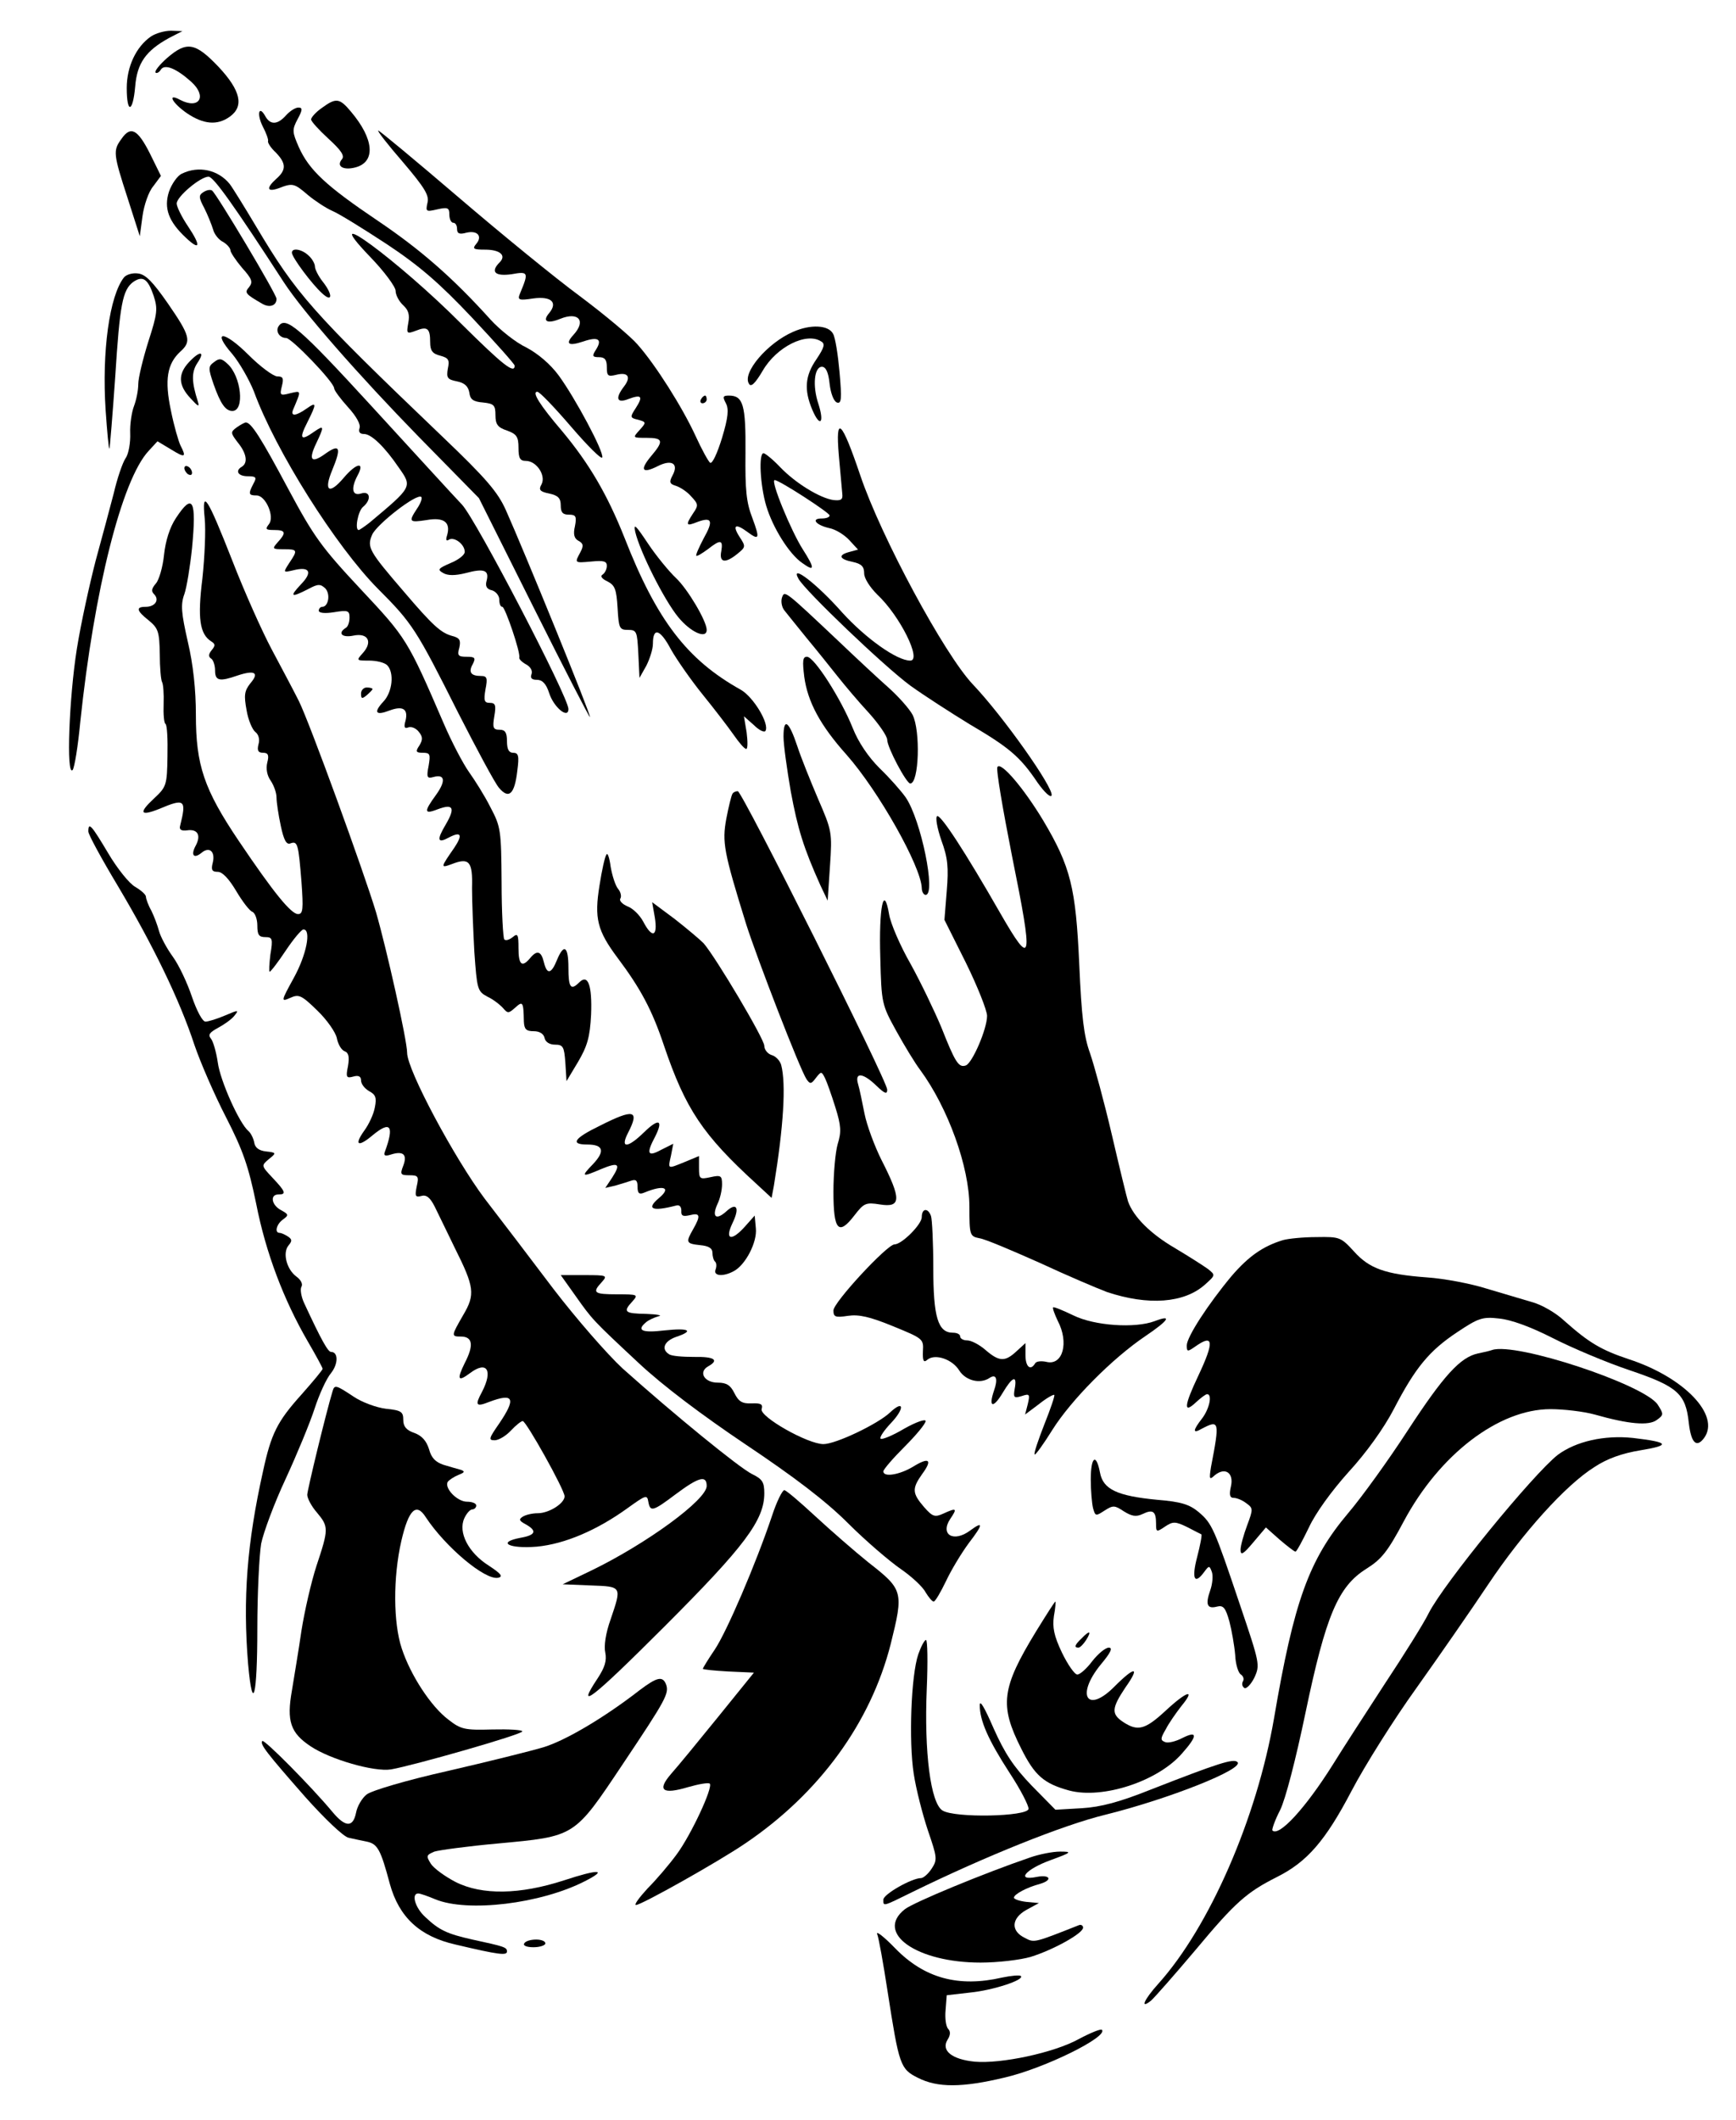 <?xml version="1.0" standalone="no"?>
<!DOCTYPE svg PUBLIC "-//W3C//DTD SVG 20010904//EN"
 "http://www.w3.org/TR/2001/REC-SVG-20010904/DTD/svg10.dtd">
<svg version="1.0" xmlns="http://www.w3.org/2000/svg"
 width="452pt" height="552pt" viewBox="0 0 452 552"
 preserveAspectRatio="xMidYMid meet">

<g transform="translate(0,552) scale(0.1,-0.1)"
fill="#000000" stroke="none">
<path d="M393 5425 c-39 -27 -63 -79 -63 -134 0 -68 16 -65 22 4 5 61 28 93
88 126 l35 18 -30 1 c-17 0 -40 -7 -52 -15z"/>
<path d="M435 5369 c-20 -18 -33 -34 -30 -38 3 -3 10 1 14 8 10 15 40 3 79
-32 42 -38 21 -73 -29 -47 -35 19 -21 -8 18 -35 43 -29 79 -32 111 -9 38 27
29 68 -29 130 -61 64 -83 67 -134 23z"/>
<path d="M838 5239 c-16 -11 -28 -25 -28 -30 0 -5 20 -27 45 -50 34 -31 43
-45 35 -54 -15 -18 4 -29 35 -21 54 14 49 74 -11 145 -30 36 -39 37 -76 10z"/>
<path d="M745 5220 c-22 -25 -41 -26 -54 -3 -17 31 -23 6 -7 -26 9 -17 15 -34
14 -38 -2 -4 7 -18 20 -30 27 -28 28 -45 2 -68 -28 -25 -25 -36 6 -25 36 14
40 13 76 -18 18 -15 47 -34 63 -41 17 -7 80 -46 141 -86 86 -57 138 -102 223
-192 61 -65 111 -121 111 -125 0 -23 -32 3 -138 108 -164 165 -382 325 -239
176 37 -38 67 -79 67 -89 0 -11 9 -28 20 -38 14 -13 17 -25 13 -46 -5 -28 -4
-29 20 -20 30 12 37 6 37 -30 0 -22 6 -30 26 -35 22 -6 25 -11 20 -34 -4 -24
-1 -28 24 -33 20 -4 29 -13 32 -29 2 -18 10 -24 36 -26 28 -3 32 -7 32 -33 0
-24 6 -32 30 -40 25 -9 30 -16 30 -45 0 -27 4 -34 19 -34 28 0 53 -38 41 -61
-8 -14 -5 -19 20 -24 23 -5 30 -12 30 -31 0 -18 5 -24 21 -24 18 0 21 -4 16
-30 -5 -21 -2 -32 9 -38 13 -7 14 -13 5 -30 -15 -28 -16 -28 29 -24 31 3 40 1
40 -11 0 -9 -5 -19 -11 -23 -7 -4 -2 -11 13 -18 19 -10 23 -20 26 -69 3 -53 5
-57 27 -57 23 0 24 -4 27 -62 l3 -63 18 32 c9 18 17 43 17 57 0 44 19 38 47
-15 16 -28 53 -81 83 -118 30 -37 66 -84 80 -104 14 -20 28 -37 33 -37 4 0 4
19 1 43 l-7 42 26 -23 c13 -13 27 -20 30 -15 11 18 -31 88 -64 107 -140 78
-219 181 -303 396 -45 113 -92 193 -162 277 -59 69 -80 103 -65 103 6 0 45
-41 88 -91 43 -50 79 -86 81 -80 5 14 -70 154 -113 213 -22 30 -54 57 -84 73
-28 13 -69 46 -93 72 -99 110 -183 183 -294 258 -135 91 -179 132 -206 192
-17 39 -18 45 -3 73 13 24 13 30 2 30 -8 0 -22 -9 -32 -20z"/>
<path d="M316 5158 c-22 -30 -21 -39 16 -153 l32 -100 7 52 c4 29 16 64 28 78
l20 27 -29 59 c-32 63 -50 72 -74 37z"/>
<path d="M1049 5098 c57 -67 69 -87 64 -106 -5 -23 -4 -24 26 -17 27 6 31 4
31 -14 0 -12 5 -21 10 -21 6 0 10 -7 10 -16 0 -12 6 -15 24 -10 29 7 43 -9 26
-29 -11 -13 -7 -15 23 -15 39 0 56 -15 38 -33 -25 -25 -12 -37 31 -31 44 8 45
5 22 -50 -7 -17 -4 -19 35 -13 46 6 64 -10 41 -38 -19 -22 -5 -29 29 -15 47
19 68 -5 34 -42 -22 -24 -13 -30 26 -17 38 13 50 6 33 -21 -11 -17 -10 -20 8
-20 15 0 20 -7 20 -26 0 -23 3 -25 24 -20 31 8 40 -5 21 -30 -24 -31 -19 -45
11 -33 35 13 39 7 19 -24 -15 -23 -15 -25 7 -30 21 -6 21 -7 3 -27 -18 -20
-18 -20 18 -20 44 0 46 -8 12 -48 -30 -36 -23 -46 17 -26 37 19 56 7 39 -24
-9 -17 -8 -22 9 -27 12 -4 30 -16 40 -28 18 -19 19 -23 5 -43 -21 -32 -19 -35
11 -23 38 14 42 3 16 -43 -12 -23 -21 -43 -19 -45 2 -2 15 6 30 17 33 26 40
25 35 -5 -6 -30 10 -33 42 -7 22 18 22 19 5 45 -19 30 -10 35 21 12 31 -23 33
-18 13 36 -16 41 -19 74 -18 170 1 125 -6 149 -43 149 -16 0 -17 -3 -8 -20 8
-15 6 -37 -10 -90 -12 -39 -25 -68 -31 -65 -5 4 -22 35 -38 70 -34 74 -104
185 -151 238 -18 21 -85 77 -149 125 -64 47 -207 164 -318 259 -111 95 -205
173 -208 173 -4 0 25 -37 64 -82z"/>
<path d="M474 5068 c-12 -5 -27 -27 -34 -47 -14 -43 -1 -78 44 -120 37 -35 40
-22 6 29 -17 25 -30 52 -30 60 0 18 62 70 83 70 13 0 67 -76 196 -275 51 -78
195 -242 350 -401 l158 -161 143 -286 c79 -158 145 -286 146 -284 4 3 -172
434 -219 539 -21 47 -52 83 -164 190 -344 329 -381 372 -486 548 -31 52 -62
102 -69 111 -30 37 -81 48 -124 27z"/>
<path d="M530 5020 c-13 -8 -13 -14 2 -42 9 -18 19 -43 23 -56 3 -12 15 -27
26 -32 10 -6 19 -16 19 -22 0 -5 14 -26 30 -45 26 -29 29 -37 19 -50 -13 -15
-11 -18 34 -44 19 -11 37 -5 37 13 0 12 -157 275 -168 282 -5 3 -14 1 -22 -4z"/>
<path d="M760 4862 c0 -12 53 -83 79 -106 27 -25 28 -3 1 31 -11 14 -20 32
-20 39 0 7 -7 20 -16 28 -17 17 -44 22 -44 8z"/>
<path d="M323 4798 c-38 -48 -58 -193 -48 -346 4 -57 8 -102 10 -100 1 2 8 86
15 187 12 189 19 226 47 247 25 17 38 8 53 -36 11 -34 10 -46 -14 -120 -14
-45 -26 -94 -26 -110 0 -16 -5 -41 -11 -57 -6 -15 -11 -48 -10 -71 1 -24 -4
-54 -12 -65 -8 -12 -22 -53 -31 -92 -10 -38 -31 -117 -47 -175 -15 -58 -38
-161 -49 -230 -20 -126 -28 -332 -11 -315 5 6 14 62 20 125 36 343 108 631
178 706 l23 25 35 -21 c37 -23 41 -21 25 10 -5 10 -17 51 -25 91 -17 80 -10
122 25 154 29 26 25 41 -33 125 -39 56 -58 76 -78 78 -14 2 -30 -3 -36 -10z"/>
<path d="M725 4670 c-8 -13 3 -30 20 -30 14 0 125 -115 125 -131 0 -5 16 -27
36 -49 22 -24 34 -46 30 -55 -3 -10 1 -15 12 -15 19 0 54 -34 90 -87 36 -51
36 -50 -76 -144 -13 -10 -26 -19 -28 -19 -11 0 -2 49 11 60 23 19 19 43 -5 35
-23 -7 -27 13 -9 47 20 37 -3 33 -36 -6 -38 -45 -53 -35 -30 20 24 58 20 69
-16 44 -38 -28 -47 -19 -26 25 22 46 21 49 -5 31 -35 -25 -40 -19 -18 24 25
50 25 55 -2 36 -27 -19 -42 -21 -35 -3 22 52 22 50 -8 43 -26 -7 -27 -5 -21
19 5 20 3 25 -12 25 -10 0 -44 25 -75 56 -64 64 -97 65 -42 2 19 -23 44 -67
56 -97 57 -156 214 -404 323 -514 90 -90 100 -106 209 -323 48 -94 95 -182
106 -195 26 -31 41 -17 48 45 5 38 3 46 -11 46 -11 0 -16 9 -16 30 0 23 -5 30
-19 30 -17 0 -19 5 -14 35 5 29 3 35 -12 35 -14 0 -16 6 -11 35 6 30 4 35 -12
35 -26 0 -33 10 -21 31 8 16 6 19 -16 19 -22 0 -25 3 -19 24 4 19 1 25 -18 30
-30 8 -51 27 -126 115 -92 107 -97 116 -83 149 12 27 117 109 128 98 3 -3 -2
-17 -11 -30 -23 -35 -21 -37 25 -30 45 8 63 -6 53 -40 -4 -12 -2 -16 5 -11 14
8 41 -12 41 -32 0 -8 -17 -21 -37 -29 -32 -14 -35 -17 -19 -26 12 -7 31 -7 59
0 48 13 61 7 54 -20 -4 -14 0 -22 14 -25 10 -3 19 -14 19 -24 0 -11 3 -19 8
-19 7 0 48 -120 44 -132 -1 -4 7 -12 18 -18 11 -6 17 -16 14 -25 -4 -10 0 -15
14 -15 14 0 24 -10 32 -35 12 -37 50 -68 50 -41 0 31 -240 492 -277 532 -21
22 -127 138 -236 257 -188 205 -224 236 -242 207z"/>
<path d="M2065 4656 c-67 -29 -133 -107 -115 -135 5 -10 16 0 36 34 36 62 114
101 152 76 11 -6 8 -16 -12 -46 -30 -43 -33 -80 -11 -132 20 -47 32 -35 16 15
-16 47 -11 97 9 97 10 0 17 -14 20 -44 3 -26 11 -46 19 -49 12 -4 13 9 7 78
-4 45 -11 91 -17 101 -12 23 -59 25 -104 5z"/>
<path d="M492 4577 c-29 -31 -28 -60 4 -94 20 -22 24 -24 19 -8 -16 50 -17 76
-1 100 21 31 7 33 -22 2z"/>
<path d="M557 4577 c-15 -11 -15 -16 -1 -57 18 -51 31 -70 49 -70 33 0 23 91
-13 123 -15 14 -21 15 -35 4z"/>
<path d="M1825 4480 c-3 -5 -1 -10 4 -10 6 0 11 5 11 10 0 6 -2 10 -4 10 -3 0
-8 -4 -11 -10z"/>
<path d="M616 4407 c-16 -12 -16 -14 3 -39 23 -28 27 -53 11 -63 -19 -11 -10
-25 15 -25 22 0 24 -3 15 -19 -14 -27 -13 -31 8 -31 24 0 48 -56 32 -75 -10
-13 -8 -15 14 -15 30 0 32 -7 9 -32 -15 -17 -14 -18 15 -18 37 0 38 -2 15 -36
-16 -25 -16 -25 10 -19 43 11 52 -4 21 -36 -31 -33 -27 -36 18 -13 26 14 32
14 45 2 14 -15 8 -48 -8 -48 -5 0 -9 -5 -9 -10 0 -6 15 -8 40 -4 36 6 40 4 40
-14 0 -12 -4 -24 -10 -27 -22 -14 -9 -26 20 -20 38 8 51 -16 25 -45 -18 -20
-17 -20 16 -20 19 0 40 -5 47 -12 19 -19 14 -70 -10 -95 -26 -28 -20 -37 16
-23 35 13 49 4 42 -26 -5 -17 -3 -22 7 -18 8 3 20 -2 27 -11 11 -13 11 -21 2
-36 -11 -16 -9 -19 9 -19 19 0 20 -4 15 -34 -6 -30 -4 -34 13 -29 30 8 32 -11
6 -47 -32 -44 -31 -51 5 -37 40 15 46 4 21 -39 -25 -42 -22 -51 9 -34 31 16
35 6 13 -27 -36 -52 -37 -54 -7 -43 46 18 55 7 53 -62 0 -35 3 -109 6 -166 7
-98 8 -103 34 -117 15 -7 33 -21 41 -30 12 -14 14 -14 31 1 20 18 22 17 23
-36 1 -20 6 -25 26 -25 15 0 26 -7 28 -18 2 -10 13 -17 27 -17 21 0 24 -5 27
-47 l3 -48 30 50 c24 41 31 64 34 123 3 77 -8 107 -31 84 -22 -22 -28 -13 -28
38 0 57 -12 64 -30 20 -15 -37 -26 -38 -34 -5 -7 29 -18 32 -36 10 -21 -25
-30 -17 -30 26 0 36 -2 40 -15 29 -9 -7 -18 -10 -22 -6 -3 3 -7 70 -7 149 -1
135 -2 144 -29 195 -15 30 -41 71 -56 92 -15 21 -45 78 -66 127 -94 218 -97
222 -216 349 -102 109 -122 137 -188 260 -72 135 -97 174 -111 174 -3 0 -14
-6 -24 -13z"/>
<path d="M2184 4335 c4 -44 8 -89 9 -100 2 -16 -3 -19 -23 -17 -35 5 -99 44
-139 86 -19 20 -39 36 -43 36 -13 0 -9 -83 7 -137 17 -57 60 -126 94 -149 33
-24 33 -14 1 36 -30 47 -85 180 -73 180 12 0 143 -85 143 -92 0 -5 -9 -8 -21
-8 -28 0 -15 -17 20 -25 16 -3 39 -17 52 -31 l23 -25 -22 -6 c-31 -8 -27 -19
8 -26 23 -5 30 -12 30 -30 0 -13 15 -36 34 -55 59 -55 117 -172 86 -172 -35 0
-116 58 -177 125 -67 76 -137 129 -114 88 17 -31 223 -228 291 -278 36 -26
106 -71 155 -101 102 -60 131 -84 176 -151 19 -27 35 -41 37 -34 6 19 -126
206 -205 289 -74 78 -239 384 -293 544 -49 145 -65 159 -56 53z"/>
<path d="M480 4301 c0 -5 5 -13 10 -16 6 -3 10 -2 10 4 0 5 -4 13 -10 16 -5 3
-10 2 -10 -4z"/>
<path d="M533 4170 c3 -30 0 -100 -6 -156 -13 -104 -7 -145 23 -164 11 -7 11
-11 1 -23 -8 -10 -9 -17 -1 -22 5 -3 10 -17 10 -31 0 -27 12 -29 58 -13 45 15
58 8 34 -20 -16 -20 -17 -32 -10 -70 4 -25 15 -51 23 -57 8 -6 12 -19 8 -32
-4 -16 -1 -22 12 -22 13 0 16 -6 11 -25 -4 -16 -1 -34 9 -48 8 -12 15 -31 15
-44 0 -12 5 -45 11 -73 8 -38 15 -50 25 -46 19 7 21 -1 29 -101 5 -70 4 -83
-9 -83 -18 0 -63 55 -154 190 -91 135 -112 198 -112 329 0 65 -7 131 -21 190
-17 75 -19 97 -9 124 6 17 15 72 20 120 12 126 2 145 -42 78 -16 -24 -27 -59
-31 -96 -3 -31 -13 -65 -21 -74 -11 -13 -13 -20 -5 -28 15 -15 3 -33 -22 -33
-26 0 -24 -10 9 -36 24 -20 27 -29 28 -87 0 -35 3 -68 6 -73 3 -5 5 -31 4 -57
-1 -27 1 -50 5 -52 4 -3 6 -40 5 -84 -1 -76 -3 -80 -35 -110 -41 -38 -36 -47
14 -27 66 28 71 24 54 -44 -3 -10 3 -14 18 -12 27 4 37 -12 23 -39 -14 -25 -6
-36 14 -20 21 18 37 4 30 -25 -5 -19 -2 -24 13 -24 12 0 29 -18 48 -50 16 -27
35 -52 42 -54 7 -3 13 -19 13 -36 0 -24 4 -30 21 -30 18 0 20 -4 13 -45 -3
-25 -4 -45 -2 -45 3 0 22 25 42 55 20 30 41 55 46 55 21 0 8 -66 -25 -126 -34
-62 -34 -63 -9 -52 22 10 29 7 70 -33 25 -24 48 -57 51 -72 3 -16 12 -31 20
-34 11 -4 13 -15 9 -39 -6 -29 -4 -32 14 -27 14 4 20 0 20 -10 0 -9 9 -21 21
-28 17 -9 20 -17 15 -42 -3 -18 -16 -45 -27 -60 -28 -39 -17 -45 21 -13 47 39
57 25 32 -43 -4 -10 1 -12 16 -7 32 10 43 0 32 -29 -9 -23 -7 -25 16 -25 23 0
25 -3 19 -29 -5 -25 -4 -29 12 -25 13 4 23 -4 35 -28 9 -18 32 -66 52 -107 51
-102 54 -121 22 -175 -31 -54 -32 -56 -6 -56 31 0 34 -23 10 -69 -21 -43 -18
-50 14 -26 44 33 60 7 31 -49 -19 -35 -16 -40 19 -26 64 24 70 9 26 -56 -27
-39 -29 -44 -12 -44 10 0 29 11 42 25 13 14 27 25 31 25 9 0 109 -179 109
-196 0 -18 -40 -44 -70 -44 -14 0 -31 -4 -39 -9 -11 -7 -9 -11 8 -20 30 -17
26 -28 -14 -35 -63 -12 -29 -29 43 -23 73 7 157 43 237 101 46 33 50 35 53 16
5 -27 11 -26 72 20 59 44 80 50 80 21 0 -36 -156 -150 -300 -220 l-75 -36 73
-3 c82 -3 81 -2 52 -88 -13 -36 -18 -70 -14 -87 4 -21 -1 -38 -20 -67 -58 -87
-17 -56 174 135 209 209 260 277 260 347 0 29 -5 37 -32 50 -34 17 -204 156
-337 275 -40 37 -121 130 -180 207 -58 77 -139 183 -179 235 -78 104 -202 335
-202 380 0 32 -53 269 -81 366 -32 106 -173 494 -201 550 -14 28 -46 88 -71
135 -25 47 -71 150 -102 230 -66 168 -80 189 -72 110z"/>
<path d="M1654 4135 c12 -51 75 -177 112 -222 32 -39 74 -58 74 -33 0 23 -50
107 -80 135 -18 17 -51 57 -73 90 -32 48 -38 54 -33 30z"/>
<path d="M2036 3964 c-3 -9 -1 -24 6 -33 7 -9 33 -41 58 -72 25 -30 61 -75 80
-99 19 -24 56 -68 83 -97 26 -29 47 -60 47 -69 0 -20 50 -114 60 -114 23 0 27
138 6 179 -8 15 -36 47 -63 71 -26 23 -84 77 -128 119 -144 136 -142 134 -149
115z"/>
<path d="M2094 3758 c9 -66 42 -127 110 -203 84 -95 194 -291 196 -347 0 -10
5 -18 10 -18 28 0 -12 196 -52 254 -12 17 -42 51 -68 76 -29 29 -55 67 -70
105 -30 75 -100 185 -119 185 -11 0 -12 -11 -7 -52z"/>
<path d="M940 3714 c0 -14 3 -14 15 -4 8 7 15 14 15 16 0 2 -7 4 -15 4 -8 0
-15 -7 -15 -16z"/>
<path d="M2040 3602 c0 -21 9 -85 19 -143 18 -97 33 -146 77 -244 l19 -40 6
90 c6 88 5 92 -31 175 -20 47 -45 109 -54 137 -22 66 -36 76 -36 25z"/>
<path d="M2597 3523 c-4 -6 14 -110 38 -232 56 -277 53 -294 -31 -148 -91 159
-155 257 -164 252 -5 -3 0 -31 11 -63 17 -46 19 -71 14 -132 l-6 -75 56 -112
c30 -61 55 -124 55 -138 0 -34 -38 -122 -55 -129 -19 -7 -28 8 -64 99 -18 43
-54 118 -80 165 -27 47 -52 105 -56 129 -14 82 -27 18 -23 -112 3 -120 4 -123
42 -192 21 -38 49 -84 62 -101 72 -98 128 -252 128 -356 0 -74 1 -77 26 -82
15 -2 85 -32 157 -64 71 -33 151 -67 175 -76 108 -36 201 -29 255 19 28 25 28
25 8 41 -11 8 -50 33 -87 55 -63 37 -107 81 -121 121 -3 9 -22 87 -42 173 -20
86 -46 181 -57 213 -16 44 -22 95 -28 232 -9 198 -22 253 -94 374 -50 83 -110
154 -119 139z"/>
<path d="M1907 3453 c-3 -5 -10 -34 -16 -65 -11 -61 -7 -85 52 -275 28 -88
140 -378 157 -403 9 -13 12 -13 24 3 14 18 15 18 24 0 5 -10 17 -44 27 -76 15
-48 16 -64 6 -96 -6 -21 -11 -77 -11 -124 0 -100 13 -116 55 -61 24 31 29 34
66 28 56 -9 56 14 4 116 -18 36 -38 90 -44 120 -6 30 -13 65 -17 78 -9 31 13
29 48 -5 22 -21 28 -23 28 -10 0 23 -378 777 -389 777 -6 0 -12 -3 -14 -7z"/>
<path d="M230 3355 c0 -8 35 -72 77 -142 91 -153 161 -297 199 -413 16 -47 53
-132 83 -190 44 -86 58 -127 78 -224 25 -128 72 -251 134 -358 21 -36 39 -69
39 -72 0 -3 -25 -33 -56 -68 -62 -69 -78 -101 -99 -198 -42 -188 -53 -332 -39
-503 12 -132 24 -84 24 92 0 92 5 192 10 222 6 29 34 105 64 169 29 63 63 145
75 182 12 37 31 79 43 93 19 24 19 55 0 55 -8 0 -25 30 -70 127 -8 17 -11 37
-7 43 4 7 -2 18 -13 26 -25 18 -37 61 -21 81 10 12 10 16 -2 24 -8 5 -17 9
-21 9 -14 0 -8 23 9 35 15 11 15 13 -5 24 -25 13 -30 41 -7 41 21 0 19 7 -15
43 -30 32 -30 32 -10 49 20 16 20 17 -7 20 -19 2 -29 10 -31 23 -2 11 -9 25
-15 30 -24 20 -74 132 -80 179 -4 27 -12 55 -18 62 -8 10 -3 16 19 28 15 8 35
22 42 31 13 16 11 16 -24 1 -21 -9 -44 -16 -51 -16 -8 0 -23 29 -35 64 -12 36
-34 83 -50 105 -16 22 -32 52 -36 67 -4 15 -13 39 -20 53 -8 14 -14 31 -14 36
0 6 -13 17 -28 26 -15 8 -47 48 -70 87 -44 74 -52 83 -52 57z"/>
<path d="M1579 3295 c-4 -5 -12 -41 -18 -80 -14 -86 -6 -118 47 -189 60 -80
90 -136 121 -229 56 -165 101 -232 240 -359 l40 -37 6 32 c25 153 32 264 19
314 -3 11 -14 23 -25 26 -10 3 -19 14 -19 24 0 18 -126 230 -158 267 -10 10
-43 38 -75 63 l-59 44 7 -40 c8 -50 -7 -55 -30 -11 -9 17 -27 35 -41 40 -14 6
-22 15 -19 20 4 6 1 18 -6 26 -7 9 -15 34 -19 57 -3 23 -8 38 -11 32z"/>
<path d="M1562 2589 c-68 -33 -78 -49 -33 -49 42 0 47 -17 15 -51 -32 -33 -30
-35 21 -13 46 19 52 14 29 -22 l-18 -27 26 6 c14 4 33 10 42 13 12 4 16 0 16
-16 0 -17 4 -21 18 -15 51 21 71 13 37 -15 -33 -28 -17 -35 45 -19 9 3 14 -3
14 -13 -1 -14 4 -16 22 -12 27 7 29 -1 9 -36 -20 -35 -19 -38 18 -42 22 -2 32
-8 32 -20 0 -9 3 -20 7 -23 4 -4 4 -13 1 -21 -6 -16 19 -19 47 -4 31 16 62 76
58 112 l-3 33 -24 -27 c-36 -41 -55 -37 -34 7 20 41 11 56 -17 30 -26 -23 -37
-13 -22 20 7 14 12 37 12 51 0 23 -3 25 -30 19 -28 -6 -30 -5 -30 24 l0 31
-36 -15 c-47 -19 -45 -20 -37 16 l6 31 -32 -16 c-35 -19 -39 -10 -15 35 22 44
9 48 -29 11 -43 -42 -63 -43 -42 -2 31 60 16 64 -73 19z"/>
<path d="M2400 2351 c0 -19 -52 -71 -71 -71 -19 0 -159 -151 -159 -172 0 -17
5 -19 38 -14 28 4 56 -2 117 -27 78 -32 80 -33 78 -65 -1 -26 2 -31 12 -22 20
16 65 1 83 -29 17 -26 54 -35 78 -19 18 12 23 -2 12 -33 -15 -44 -2 -47 23 -5
25 42 38 47 31 10 -4 -23 -2 -25 18 -19 21 7 22 5 16 -21 l-7 -27 36 27 c20
16 38 26 40 24 2 -2 -10 -37 -26 -77 -16 -41 -28 -76 -25 -78 2 -2 23 27 46
64 49 78 156 186 242 244 62 42 71 57 24 39 -51 -19 -156 -12 -211 15 -27 13
-51 23 -53 21 -2 -2 4 -18 12 -35 30 -57 13 -117 -29 -107 -13 3 -27 2 -30 -4
-12 -20 -25 -9 -25 22 l0 31 -23 -21 c-30 -28 -45 -28 -81 3 -16 14 -37 25
-48 25 -10 0 -18 5 -18 10 0 6 -8 10 -19 10 -39 0 -51 41 -51 169 0 66 -3 126
-6 135 -8 22 -24 20 -24 -3z"/>
<path d="M3340 2291 c-52 -16 -89 -42 -133 -93 -61 -73 -117 -159 -117 -181 0
-17 2 -17 22 -3 48 34 50 13 8 -76 -37 -78 -39 -100 -7 -70 13 12 26 22 30 22
14 0 6 -38 -13 -63 -25 -32 -25 -41 -1 -27 46 24 47 20 24 -100 -5 -32 -4 -34
10 -21 27 22 50 6 42 -29 -5 -22 -3 -30 7 -30 8 0 23 -6 33 -14 18 -13 18 -15
2 -58 -9 -24 -17 -53 -17 -63 0 -16 7 -12 33 19 l33 39 36 -32 c20 -17 38 -31
41 -31 3 0 18 28 35 63 17 37 59 95 103 144 46 50 92 114 118 164 56 108 92
152 166 201 54 36 65 40 108 35 31 -3 81 -21 140 -51 51 -26 141 -64 201 -84
124 -42 145 -61 153 -136 6 -53 20 -67 40 -40 43 59 -52 158 -196 205 -72 24
-104 43 -168 100 -22 21 -61 43 -85 49 -23 7 -77 23 -118 35 -41 13 -110 26
-154 29 -109 8 -151 23 -191 68 -34 37 -37 38 -97 37 -35 0 -74 -4 -88 -8z"/>
<path d="M1497 2148 c46 -65 45 -64 166 -177 63 -59 164 -135 280 -213 124
-83 207 -146 265 -204 46 -46 108 -99 137 -119 29 -20 58 -47 65 -61 8 -13 17
-24 21 -24 4 0 18 24 32 53 13 28 40 73 60 100 37 48 38 58 3 32 -43 -32 -79
-11 -52 30 19 28 17 30 -18 14 -22 -10 -28 -8 -50 17 -31 36 -32 48 -5 86 28
38 18 45 -24 19 -35 -21 -77 -28 -77 -12 0 5 25 34 55 64 30 30 55 60 55 67 0
6 -24 -2 -56 -20 -30 -18 -58 -29 -61 -26 -4 3 9 22 27 41 36 38 34 62 -3 27
-32 -30 -141 -82 -173 -82 -41 0 -166 71 -161 91 4 13 -2 16 -26 15 -25 -1
-34 5 -45 27 -10 20 -20 27 -43 27 -35 0 -51 27 -26 42 31 17 17 26 -36 25
-29 0 -58 2 -65 7 -21 13 -13 34 18 45 48 16 35 24 -30 17 -59 -7 -74 0 -47
22 6 5 21 12 32 15 11 2 -4 5 -32 6 -57 1 -62 5 -36 33 15 17 14 18 -40 18
-61 0 -66 4 -40 32 15 17 14 18 -45 18 l-62 0 37 -52z"/>
<path d="M3885 2005 c-5 -2 -22 -6 -37 -9 -46 -10 -89 -57 -183 -201 -50 -77
-120 -174 -155 -215 -102 -121 -141 -229 -193 -535 -45 -260 -168 -542 -301
-690 -37 -41 -49 -68 -19 -44 9 8 61 67 115 131 105 126 134 151 213 191 78
39 126 94 194 224 34 65 110 186 169 268 59 83 143 204 187 270 89 133 201
258 276 305 33 22 72 36 121 44 79 13 74 21 -20 32 -75 8 -149 -9 -196 -44
-64 -50 -297 -335 -336 -412 -12 -25 -64 -108 -115 -185 -50 -77 -111 -171
-135 -210 -71 -113 -140 -188 -157 -171 -2 2 6 26 20 53 14 28 41 133 66 253
53 254 85 329 158 375 40 25 56 45 98 124 93 174 247 292 382 292 34 0 86 -6
115 -14 88 -25 141 -30 162 -14 18 13 18 15 2 40 -35 52 -369 163 -431 142z"/>
<path d="M866 1898 c-17 -56 -66 -258 -66 -270 0 -9 11 -30 25 -46 31 -37 31
-43 -1 -139 -14 -43 -31 -118 -39 -168 -7 -49 -19 -120 -25 -157 -14 -79 -4
-110 49 -145 51 -34 165 -67 209 -60 58 10 342 91 342 99 0 4 -35 6 -78 5 -72
-2 -82 0 -115 26 -45 34 -98 115 -121 185 -22 66 -23 184 -1 280 19 82 39 101
64 61 51 -77 154 -164 188 -157 14 3 7 11 -25 32 -52 33 -80 86 -63 123 6 13
15 23 21 23 5 0 10 5 10 10 0 6 -11 10 -24 10 -26 0 -60 36 -50 52 4 5 16 13
28 18 16 6 17 9 6 13 -8 2 -28 8 -45 13 -21 7 -32 18 -38 41 -7 22 -19 35 -38
42 -21 7 -29 17 -29 34 0 21 -5 25 -45 29 -25 3 -63 17 -85 32 -45 30 -49 31
-54 14z"/>
<path d="M2840 1668 c0 -29 3 -63 6 -75 6 -21 7 -21 30 -6 22 14 26 14 50 -2
21 -13 32 -15 49 -7 27 13 35 7 35 -25 0 -22 1 -23 23 -8 21 14 27 14 58 -1
19 -10 35 -18 37 -19 2 -2 -3 -28 -11 -59 -15 -57 -7 -74 19 -38 12 16 13 16
19 0 4 -10 2 -32 -4 -49 -13 -37 -8 -49 18 -42 16 4 22 -3 32 -39 6 -23 13
-63 15 -87 1 -24 8 -47 15 -51 6 -4 9 -12 5 -18 -3 -6 -2 -13 4 -17 5 -3 17 9
26 27 15 33 14 37 -37 188 -68 202 -73 213 -108 243 -24 20 -46 27 -108 32
-104 10 -141 27 -149 71 -10 52 -24 41 -24 -18z"/>
<path d="M2010 1573 c-42 -125 -118 -302 -149 -348 -17 -25 -31 -48 -31 -50 0
-2 30 -5 66 -7 l67 -3 -93 -115 c-51 -63 -106 -130 -123 -149 -37 -43 -22 -54
45 -34 28 8 52 12 56 9 9 -10 -49 -134 -86 -184 -19 -26 -53 -66 -76 -89 -22
-24 -36 -43 -30 -43 14 0 215 113 284 160 194 131 327 315 379 519 34 137 33
142 -58 213 -36 29 -98 83 -138 120 -40 37 -76 68 -81 68 -5 0 -20 -30 -32
-67z"/>
<path d="M2698 1273 c-91 -149 -96 -193 -39 -306 35 -70 59 -91 125 -109 87
-23 231 24 294 97 40 45 41 60 1 40 -17 -9 -37 -14 -45 -11 -13 5 -13 9 1 33
8 16 27 43 41 61 38 46 15 40 -42 -13 -53 -49 -72 -53 -109 -29 -32 21 -31 36
5 90 39 55 26 57 -28 3 -71 -72 -102 -24 -36 57 26 31 32 44 21 44 -9 0 -28
-16 -43 -35 -14 -19 -32 -35 -39 -35 -7 0 -25 26 -40 57 -21 44 -25 66 -21 95
4 21 5 38 4 38 -2 0 -24 -35 -50 -77z"/>
<path d="M2816 1254 c-18 -17 -20 -24 -8 -24 4 0 13 9 20 20 15 24 9 26 -12 4z"/>
<path d="M2391 1213 c-19 -55 -25 -227 -12 -311 6 -40 23 -106 37 -148 24 -70
25 -76 10 -99 -9 -14 -22 -25 -28 -25 -24 0 -98 -42 -98 -56 0 -18 -3 -19 76
20 188 92 391 174 502 201 165 41 362 119 344 137 -10 10 -48 -2 -227 -72 -80
-32 -129 -45 -178 -48 l-69 -4 -62 63 c-47 49 -70 84 -99 149 -23 53 -36 76
-36 60 0 -40 22 -90 77 -175 29 -44 51 -87 50 -95 -4 -20 -192 -24 -224 -4
-31 19 -48 152 -41 317 3 70 2 127 -2 127 -4 0 -13 -17 -20 -37z"/>
<path d="M1665 1119 c-90 -70 -191 -130 -249 -148 -33 -10 -146 -38 -250 -62
-107 -24 -198 -51 -211 -61 -12 -9 -25 -31 -28 -48 -8 -39 -28 -38 -62 3 -55
66 -177 189 -182 184 -7 -8 11 -31 112 -146 50 -56 100 -104 113 -106 12 -3
33 -7 47 -10 28 -6 36 -20 60 -110 24 -87 78 -137 171 -158 114 -27 134 -29
134 -18 0 11 -7 13 -90 31 -67 15 -87 25 -122 58 -27 24 -38 62 -19 62 5 0 25
-7 44 -15 84 -35 275 -12 390 47 61 31 36 32 -55 2 -114 -37 -213 -39 -282 -4
-27 14 -56 35 -64 47 -13 21 -12 23 9 32 13 4 87 14 164 21 204 19 199 16 326
206 113 169 122 185 113 209 -9 22 -24 18 -69 -16z"/>
<path d="M2680 683 c-117 -40 -301 -116 -324 -134 -79 -62 31 -139 197 -139
45 0 104 7 131 15 58 18 136 61 136 76 0 6 -6 9 -12 6 -114 -45 -115 -46 -139
-33 -38 18 -36 51 3 73 l33 18 -32 3 c-18 2 -33 7 -33 11 0 9 34 27 68 36 34
10 26 25 -9 18 -55 -11 -29 20 37 44 55 20 56 22 24 22 -19 0 -55 -7 -80 -16z"/>
<path d="M2284 484 c4 -10 16 -77 27 -149 30 -193 33 -202 79 -225 51 -26 115
-26 227 1 103 24 269 106 252 124 -3 3 -30 -8 -60 -24 -65 -36 -203 -65 -271
-59 -60 6 -88 29 -71 57 8 12 8 22 2 28 -6 6 -9 28 -7 49 l3 39 61 7 c60 6
142 33 132 43 -3 3 -25 1 -49 -4 -113 -26 -202 -2 -278 76 -30 31 -51 47 -47
37z"/>
<path d="M1365 460 c-4 -6 7 -10 24 -10 17 0 31 5 31 10 0 6 -11 10 -24 10
-14 0 -28 -4 -31 -10z"/>
</g>
</svg>
